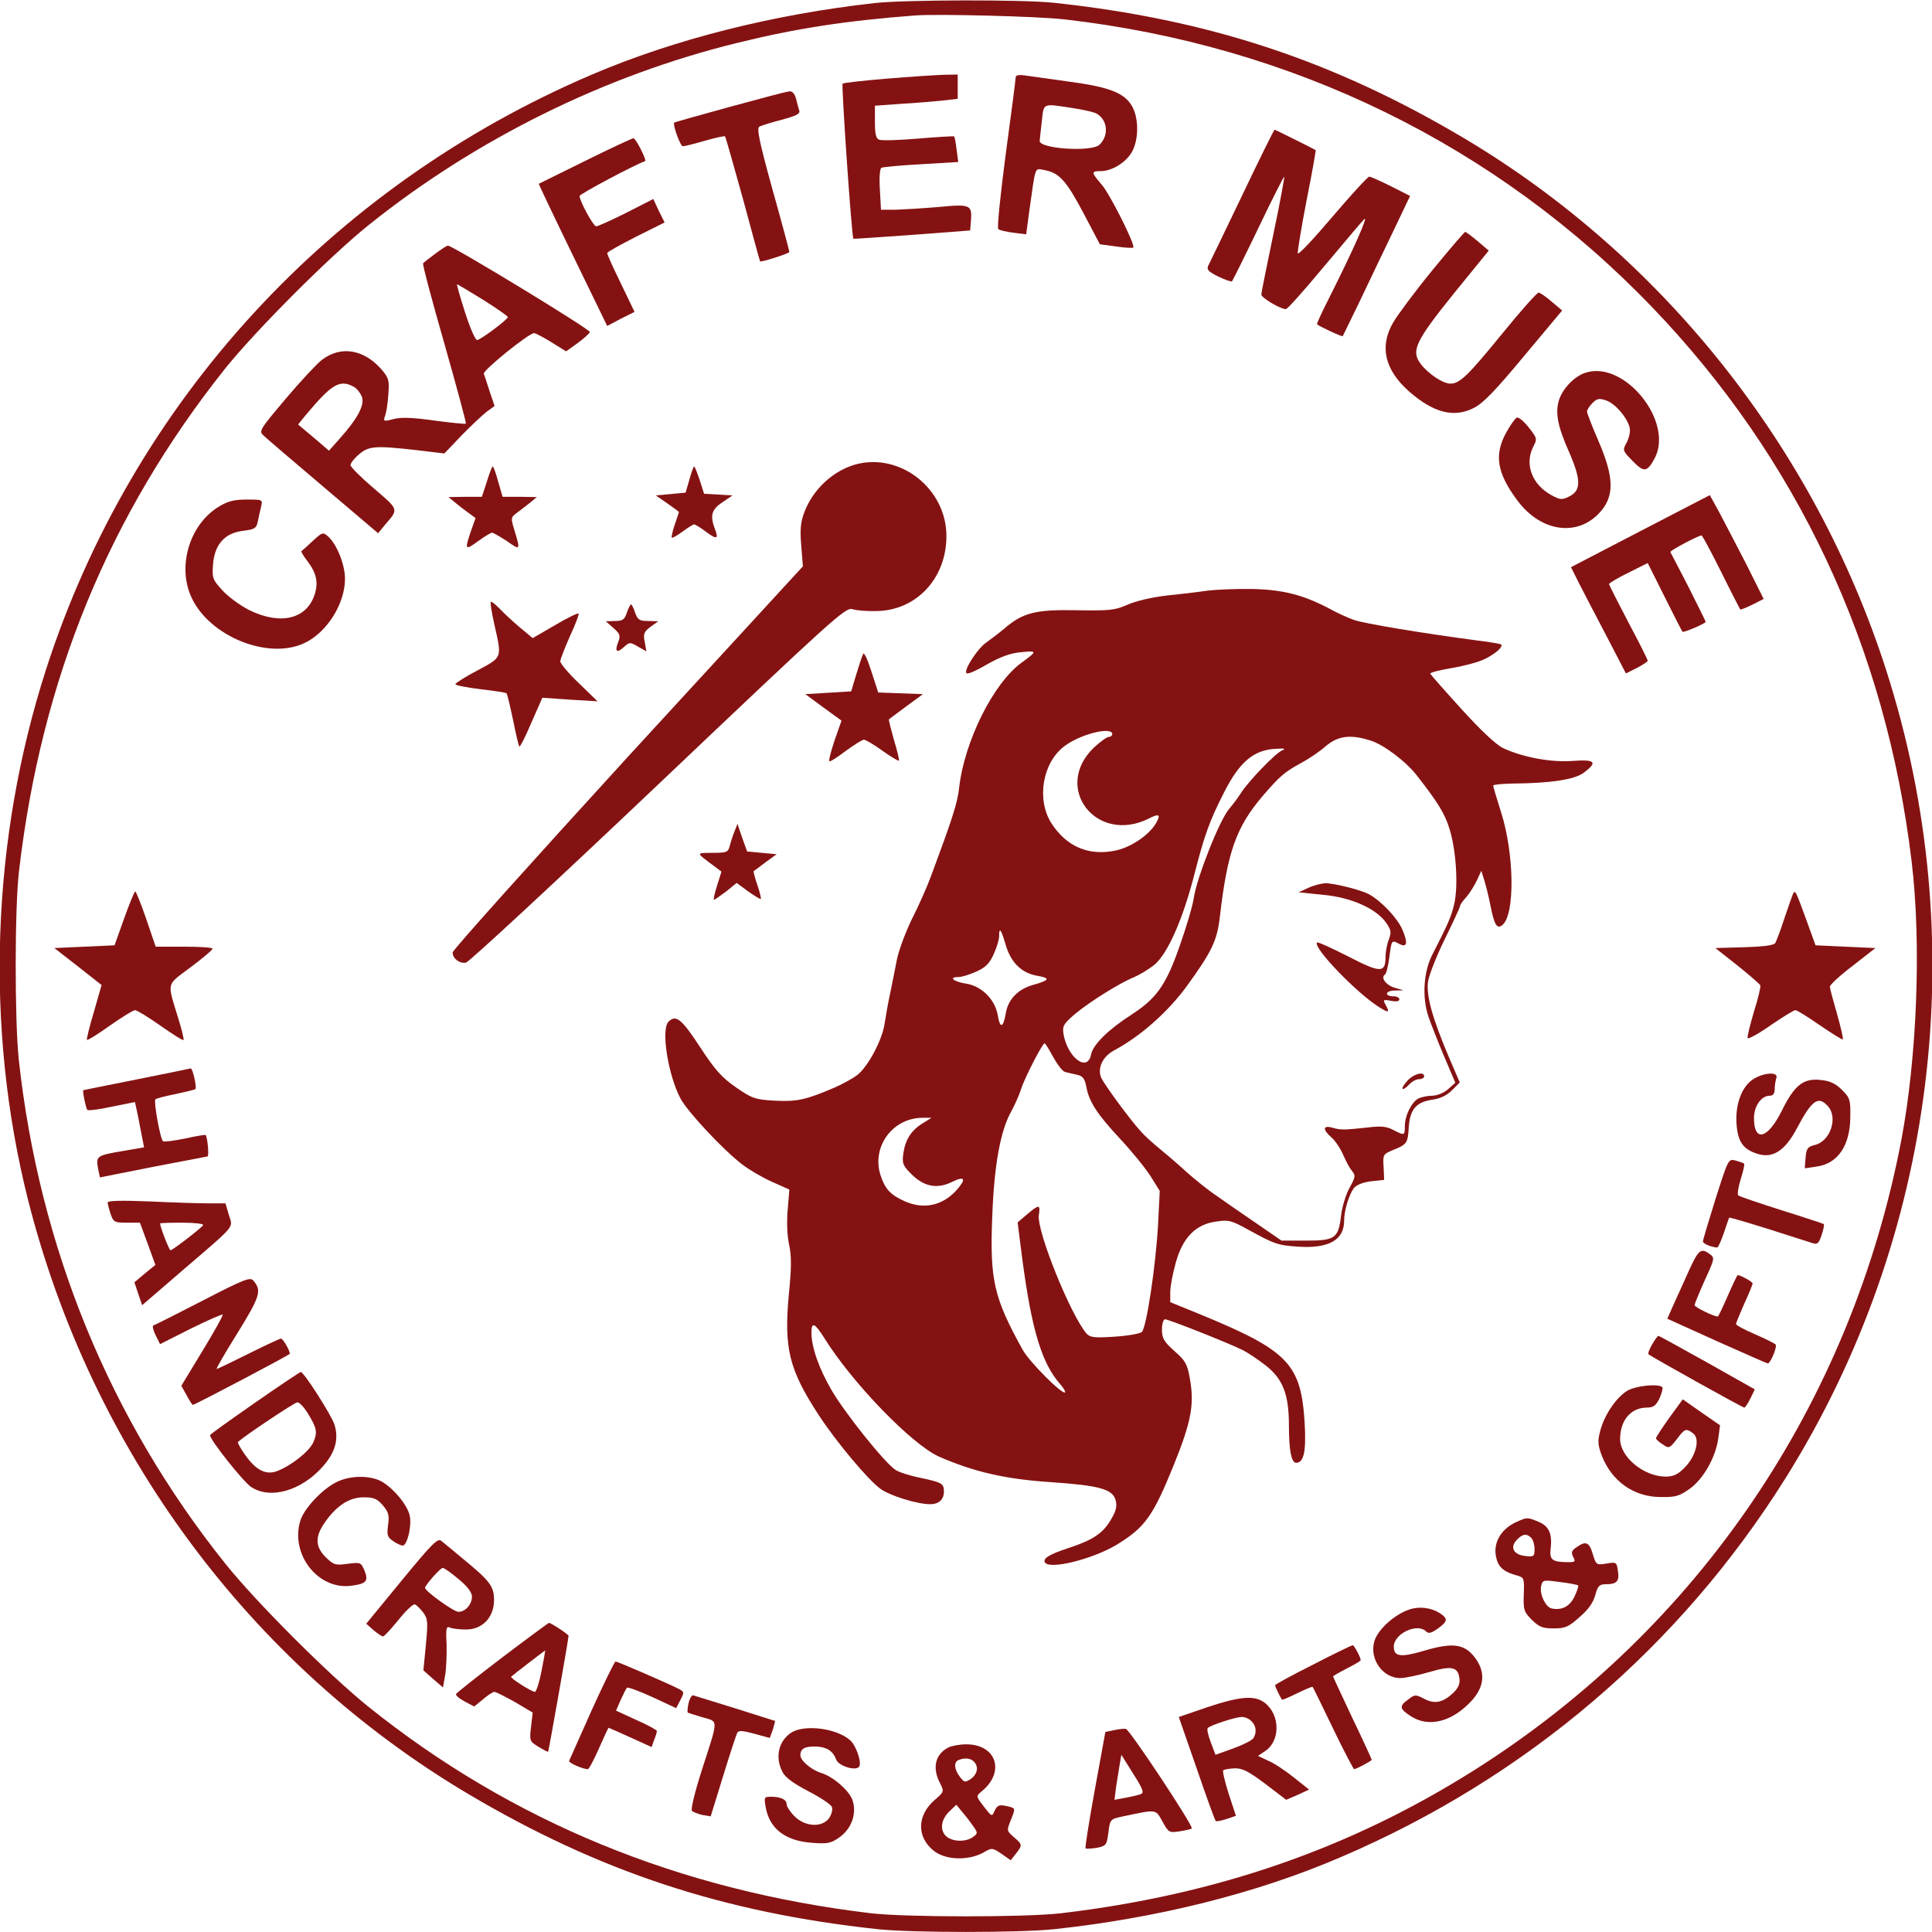<?xml version="1.0" standalone="no"?>
<!DOCTYPE svg PUBLIC "-//W3C//DTD SVG 20010904//EN"
 "http://www.w3.org/TR/2001/REC-SVG-20010904/DTD/svg10.dtd">
<svg version="1.0" xmlns="http://www.w3.org/2000/svg"
 width="700pt" height="700pt" viewBox="0 0 700 700"
 preserveAspectRatio="xMidYMid meet">

<g transform="translate(0,700) scale(0.1,-0.1)"
fill="#851212" stroke="none">
<path d="M3170 6989 c-368 -41 -725 -131 -1025 -259 -948 -405 -1666 -1187
-1978 -2155 -199 -617 -222 -1299 -66 -1920 229 -907 803 -1684 1594 -2154
475 -282 927 -431 1487 -491 125 -13 511 -13 636 0 373 40 732 129 1037 260
675 288 1232 763 1616 1377 545 872 678 1948 362 2928 -259 804 -809 1496
-1528 1924 -475 282 -927 431 -1487 491 -113 12 -538 11 -648 -1z m685 -59
c827 -94 1567 -456 2130 -1042 527 -548 848 -1232 941 -2008 36 -295 20 -708
-37 -1010 -182 -953 -734 -1769 -1545 -2282 -449 -284 -934 -453 -1499 -520
-129 -15 -561 -15 -690 0 -695 83 -1301 332 -1820 748 -143 115 -407 379 -519
519 -419 524 -674 1147 -748 1826 -15 143 -15 551 1 684 81 695 326 1291 747
1820 112 139 376 404 519 519 390 313 859 544 1338 661 215 53 395 80 642 99
82 6 443 -3 540 -14z"/>
<path d="M3212 6715 c-84 -7 -155 -15 -159 -18 -5 -6 33 -558 39 -562 2 -1 98
6 213 14 l210 16 3 35 c4 58 -1 61 -118 50 -58 -5 -128 -9 -156 -10 l-52 0 -4
73 c-3 41 0 75 5 79 6 3 71 9 145 13 l134 8 -6 45 c-3 25 -7 46 -9 48 -1 1
-59 -2 -129 -8 -70 -6 -134 -8 -143 -4 -11 4 -15 21 -15 64 l0 59 98 7 c53 3
121 9 150 12 l52 6 0 44 0 44 -52 -1 c-29 -1 -122 -7 -206 -14z"/>
<path d="M3680 6720 c0 -7 -16 -132 -36 -278 -19 -145 -32 -268 -27 -272 4 -4
29 -10 54 -13 l47 -6 11 82 c24 171 19 157 54 151 55 -10 80 -38 142 -155 l60
-114 59 -8 c32 -5 60 -6 62 -4 9 8 -85 195 -115 229 -38 44 -38 48 -3 48 41 0
93 32 114 71 25 46 24 125 -2 167 -28 46 -83 67 -225 86 -66 9 -137 19 -157
22 -26 4 -38 2 -38 -6z m203 -111 c40 -6 80 -15 89 -20 41 -22 47 -79 12 -113
-27 -28 -221 -15 -217 14 1 8 4 41 8 73 7 65 2 62 108 46z"/>
<path d="M2645 6613 c-110 -30 -201 -56 -202 -57 -7 -6 22 -86 31 -86 6 0 42
9 80 20 38 11 71 18 73 16 2 -2 31 -104 65 -227 33 -123 61 -225 62 -226 4 -4
106 29 106 34 0 4 -27 105 -61 226 -47 170 -58 222 -48 228 7 4 43 15 81 25
52 14 67 21 64 33 -3 9 -8 28 -12 44 -4 16 -13 27 -23 26 -9 0 -106 -26 -216
-56z"/>
<path d="M4501 6293 c-63 -131 -118 -246 -123 -255 -7 -15 0 -22 36 -40 25
-12 48 -20 50 -17 2 2 45 88 95 192 49 103 92 187 94 187 2 0 -15 -93 -39
-207 -24 -115 -44 -214 -44 -220 0 -12 69 -53 89 -53 6 0 67 69 137 153 70 83
135 161 146 172 19 20 -37 -107 -126 -284 -26 -51 -46 -94 -44 -96 9 -8 90
-46 93 -43 1 2 28 57 60 123 31 66 86 180 121 253 l63 132 -69 35 c-38 19 -74
35 -79 35 -5 0 -65 -65 -133 -145 -68 -80 -124 -140 -126 -133 -1 7 13 94 32
192 20 99 34 181 33 182 -4 3 -146 74 -149 74 -2 0 -55 -107 -117 -237z"/>
<path d="M2120 6417 c-91 -45 -166 -82 -168 -83 -1 0 54 -116 123 -258 l125
-257 49 26 50 25 -49 102 c-28 57 -50 106 -50 111 0 4 47 30 104 59 l104 52
-21 42 -20 43 -98 -50 c-54 -27 -103 -49 -109 -49 -10 0 -60 91 -60 110 0 7
201 114 237 126 8 2 -34 84 -42 83 -5 0 -84 -37 -175 -82z"/>
<path d="M5189 6020 c-63 -77 -126 -162 -141 -188 -51 -87 -31 -172 57 -250
89 -78 163 -97 235 -60 34 17 79 64 182 188 l138 165 -38 32 c-20 18 -42 32
-47 33 -6 0 -64 -65 -129 -145 -128 -157 -157 -185 -191 -185 -27 0 -81 36
-108 72 -35 47 -19 81 120 254 l127 156 -40 34 c-21 18 -42 33 -45 34 -3 0
-57 -63 -120 -140z"/>
<path d="M1576 6080 c-21 -16 -41 -31 -43 -34 -3 -3 32 -134 77 -291 45 -158
80 -288 78 -290 -2 -2 -52 3 -112 11 -79 11 -120 13 -149 6 -37 -10 -39 -9
-32 11 5 12 10 47 12 78 4 52 2 59 -26 92 -64 72 -147 85 -215 33 -18 -14 -77
-77 -131 -141 -96 -114 -98 -117 -79 -134 10 -10 108 -93 216 -185 l198 -168
27 33 c48 55 48 52 -42 129 -47 40 -85 78 -85 85 0 7 14 25 31 39 35 30 59 32
209 15 l100 -12 62 65 c35 36 76 74 91 86 l29 21 -18 53 c-9 29 -19 58 -21 64
-4 12 163 147 182 147 5 0 34 -15 63 -33 l53 -33 42 30 c23 17 43 35 44 40 3
9 -497 313 -514 313 -5 0 -25 -14 -47 -30z m174 -166 c49 -31 90 -59 90 -63 0
-8 -95 -80 -111 -83 -6 -2 -25 41 -44 100 -18 56 -31 102 -29 102 2 0 44 -25
94 -56z m-469 -315 c11 -5 24 -22 30 -36 11 -30 -14 -78 -80 -152 l-39 -44
-56 48 -56 47 26 32 c96 115 125 132 175 105z"/>
<path d="M5746 5650 c-40 -12 -83 -56 -97 -98 -15 -46 -6 -96 37 -192 43 -99
43 -138 -1 -159 -26 -13 -33 -12 -64 5 -70 38 -98 112 -66 175 15 29 15 31
-16 70 -17 22 -36 38 -43 36 -6 -2 -23 -26 -38 -53 -45 -81 -35 -146 38 -245
89 -122 231 -137 311 -33 42 56 38 122 -15 245 -23 53 -42 102 -42 108 0 6 9
20 20 31 16 16 24 18 50 9 32 -12 73 -58 84 -96 4 -13 0 -35 -9 -54 -17 -31
-17 -31 21 -70 41 -42 52 -40 80 12 68 133 -110 353 -250 309z"/>
<path d="M3099 5317 c-81 -23 -153 -90 -184 -171 -14 -36 -17 -63 -12 -122 l6
-76 -635 -691 c-348 -381 -634 -699 -634 -708 0 -22 25 -41 48 -37 11 2 324
292 697 646 633 601 678 642 703 635 15 -5 54 -8 88 -7 143 2 252 117 253 269
2 173 -167 307 -330 262z"/>
<path d="M1764 5255 l-18 -55 -60 0 -61 -1 23 -19 c13 -11 35 -28 49 -38 l26
-19 -17 -48 c-23 -68 -21 -70 26 -36 23 17 46 31 51 31 4 0 28 -14 53 -30 49
-35 50 -34 29 35 -15 49 -15 50 9 68 13 10 35 26 48 37 l23 19 -62 1 -62 0
-16 55 c-8 30 -17 55 -20 55 -2 0 -12 -25 -21 -55z"/>
<path d="M2498 5263 l-14 -48 -54 -5 -54 -5 42 -29 c23 -16 42 -30 42 -31 0
-1 -7 -22 -15 -45 -8 -24 -13 -45 -11 -48 3 -2 20 8 39 22 19 14 38 26 42 26
4 0 23 -12 42 -26 40 -30 48 -28 33 10 -18 48 -12 70 27 96 l37 25 -51 3 -52
3 -16 50 c-9 27 -18 49 -20 49 -2 0 -10 -21 -17 -47z"/>
<path d="M5944 5076 l-252 -131 30 -60 c17 -33 62 -120 100 -192 l69 -133 40
20 c21 11 39 23 39 26 0 4 -31 66 -70 139 -38 73 -70 135 -70 139 0 3 31 22
70 41 l70 35 61 -122 c34 -68 63 -125 65 -127 4 -4 84 30 84 36 0 2 -28 58
-62 126 -35 67 -64 124 -66 127 -2 5 102 60 113 60 3 0 35 -60 71 -132 36 -73
68 -134 69 -136 2 -2 21 6 44 17 l41 21 -64 128 c-36 70 -80 154 -98 188 l-33
60 -251 -130z"/>
<path d="M794 5165 c-107 -64 -153 -217 -100 -330 65 -141 278 -227 409 -165
81 38 147 142 147 233 0 51 -29 124 -61 153 -19 17 -21 16 -57 -17 -20 -19
-38 -35 -40 -36 -2 -1 7 -17 21 -35 34 -44 41 -79 27 -122 -29 -90 -125 -112
-238 -56 -33 17 -77 49 -97 72 -35 38 -37 44 -33 95 6 72 44 113 111 120 39 5
46 9 51 33 3 15 8 39 12 54 6 26 6 26 -52 26 -45 0 -69 -6 -100 -25z"/>
<path d="M4375 4860 c-33 -5 -100 -13 -150 -18 -52 -6 -111 -20 -140 -33 -45
-20 -64 -22 -185 -20 -149 3 -195 -9 -263 -68 -18 -15 -47 -37 -65 -50 -27
-19 -72 -85 -72 -106 0 -11 21 -4 82 31 43 24 80 38 118 41 59 6 59 4 0 -39
-101 -74 -206 -284 -225 -453 -6 -55 -25 -113 -102 -320 -14 -38 -45 -108 -69
-155 -23 -47 -47 -112 -54 -145 -6 -33 -18 -89 -25 -125 -8 -36 -16 -85 -20
-109 -8 -58 -60 -156 -99 -186 -17 -13 -54 -33 -81 -45 -105 -45 -137 -52
-217 -48 -72 4 -83 8 -141 48 -52 36 -76 63 -131 147 -67 102 -87 118 -114 91
-28 -28 -1 -195 44 -279 27 -49 153 -184 222 -237 24 -19 72 -47 107 -63 l65
-29 -6 -73 c-4 -42 -2 -95 5 -126 9 -41 9 -85 -1 -182 -18 -194 1 -271 107
-434 66 -101 181 -238 226 -270 35 -25 133 -55 179 -55 32 0 50 17 50 46 0 29
-7 33 -87 50 -36 7 -76 20 -88 28 -39 25 -183 205 -232 289 -46 79 -73 156
-73 209 0 40 12 35 46 -19 101 -163 319 -388 417 -431 126 -55 239 -81 402
-92 177 -12 226 -25 237 -65 6 -23 2 -39 -17 -71 -29 -50 -66 -74 -154 -103
-68 -22 -94 -38 -85 -52 16 -27 170 11 258 63 105 64 133 103 210 293 62 154
74 217 57 310 -9 53 -16 65 -56 100 -38 34 -45 46 -45 78 0 20 5 37 11 37 13
0 230 -86 280 -111 19 -9 59 -36 87 -58 61 -49 82 -104 82 -217 0 -89 9 -134
26 -134 28 0 37 41 31 144 -13 214 -59 262 -374 392 l-113 46 0 36 c0 21 9 68
20 107 25 91 72 139 146 149 45 7 56 4 114 -28 98 -54 109 -58 185 -63 109 -7
165 24 165 94 0 37 17 93 35 118 10 12 32 21 63 25 l47 5 -2 47 c-3 45 -2 46
36 62 48 19 52 25 55 80 4 65 26 92 82 101 32 4 56 16 75 35 l28 28 -40 93
c-60 142 -82 222 -75 273 4 24 31 93 61 154 30 61 55 115 55 119 0 5 10 19 23
33 12 14 29 41 38 60 l16 35 11 -35 c6 -19 16 -60 22 -90 14 -72 24 -88 44
-71 45 38 43 255 -5 407 -16 50 -29 94 -29 98 0 3 30 6 68 7 138 1 226 14 260
39 52 39 42 49 -40 43 -80 -6 -184 14 -253 47 -25 12 -83 67 -150 141 -60 66
-111 124 -113 128 -1 4 33 13 75 20 43 7 97 21 120 32 40 19 70 45 62 54 -3 2
-40 9 -84 14 -204 27 -414 62 -450 75 -22 8 -60 25 -85 39 -96 51 -169 70
-280 73 -58 1 -132 -2 -165 -6z m-345 -520 c0 -5 -6 -10 -13 -10 -7 0 -31 -18
-54 -39 -150 -145 9 -351 199 -257 36 19 44 15 29 -12 -23 -44 -89 -90 -146
-103 -99 -22 -181 13 -236 99 -54 86 -32 218 47 278 57 44 174 73 174 44z
m935 -23 c47 -14 128 -75 168 -126 78 -100 102 -139 119 -195 24 -77 32 -205
17 -271 -11 -47 -23 -74 -80 -185 -31 -61 -37 -152 -14 -222 10 -29 36 -95 58
-147 l40 -94 -27 -24 c-15 -13 -40 -23 -57 -23 -17 0 -39 -5 -50 -10 -25 -14
-49 -62 -49 -100 0 -35 -1 -35 -42 -14 -25 13 -45 15 -92 9 -84 -9 -97 -10
-128 -1 -35 10 -37 -6 -4 -35 13 -11 32 -39 42 -62 10 -23 24 -50 33 -60 13
-16 12 -22 -9 -60 -13 -23 -27 -68 -31 -101 -10 -83 -21 -91 -128 -91 l-88 0
-87 60 c-48 33 -114 78 -146 101 -33 22 -81 61 -108 85 -26 24 -70 62 -97 84
-27 22 -59 51 -71 65 -43 47 -136 175 -145 197 -13 35 7 76 49 98 93 50 191
136 259 228 94 129 113 169 123 257 27 233 59 323 154 435 64 74 79 87 141
121 28 15 68 42 89 61 44 37 89 43 161 20z m-320 -36 c-24 -10 -124 -114 -150
-156 -10 -16 -29 -41 -41 -55 -35 -40 -118 -250 -129 -325 -4 -28 -27 -105
-51 -173 -50 -143 -84 -190 -177 -250 -82 -53 -137 -107 -144 -143 -13 -66
-86 -10 -100 76 -4 28 1 36 43 72 56 46 162 112 214 133 19 8 52 28 72 44 49
40 105 168 147 334 35 136 54 189 105 289 57 113 109 157 191 160 30 2 35 0
20 -6z m-1001 -705 c19 -65 59 -103 117 -112 46 -8 42 -16 -20 -33 -54 -16
-89 -53 -97 -103 -9 -53 -21 -56 -29 -6 -10 57 -58 105 -114 114 -46 7 -66 24
-29 24 13 0 42 9 66 20 33 15 47 29 62 62 11 24 20 53 20 66 0 35 7 26 24 -32z
m172 -406 c15 -27 34 -52 43 -54 9 -2 28 -7 43 -10 22 -5 28 -14 34 -44 10
-54 39 -99 124 -190 41 -44 90 -104 109 -134 l33 -53 -6 -119 c-8 -149 -42
-377 -59 -392 -6 -6 -51 -14 -98 -17 -74 -5 -89 -3 -102 11 -57 65 -182 373
-173 430 6 39 1 39 -43 2 l-34 -29 17 -133 c34 -257 71 -380 139 -455 11 -13
18 -25 16 -28 -10 -9 -130 111 -154 155 -104 188 -119 252 -110 480 7 191 30
315 70 385 12 22 28 58 35 80 12 39 77 165 85 165 2 0 16 -22 31 -50z m-473
-240 c-41 -25 -63 -59 -70 -109 -5 -36 -2 -44 29 -75 46 -46 94 -55 148 -28
47 23 52 10 14 -32 -52 -56 -120 -69 -189 -37 -49 22 -69 44 -85 94 -32 102
43 205 150 207 l35 0 -32 -20z"/>
<path d="M4740 3783 l-35 -16 88 -9 c101 -9 192 -49 229 -101 18 -26 20 -34
10 -61 -7 -18 -12 -46 -12 -63 0 -59 -18 -59 -136 2 -59 30 -109 53 -112 50
-17 -17 147 -187 228 -236 32 -20 36 -18 20 11 -10 18 -8 19 20 14 19 -4 30
-2 30 5 0 6 -9 11 -19 11 -35 0 -34 20 1 21 l33 1 -31 9 c-32 9 -53 37 -36 48
5 3 12 32 16 64 8 62 8 62 36 47 28 -15 32 3 11 52 -18 42 -77 104 -121 128
-30 16 -126 40 -158 40 -15 -1 -43 -8 -62 -17z"/>
<path d="M5100 3085 c-13 -14 -21 -27 -18 -30 2 -3 13 4 23 15 10 11 26 20 37
20 10 0 18 5 18 10 0 19 -37 10 -60 -15z"/>
<path d="M1791 4738 c28 -124 30 -118 -61 -167 -44 -23 -80 -46 -80 -50 0 -4
41 -12 90 -18 50 -6 93 -12 95 -15 3 -2 13 -46 24 -97 10 -50 20 -94 23 -96 2
-2 22 36 43 86 l40 91 100 -7 100 -6 -67 65 c-38 36 -68 72 -68 80 0 7 16 48
35 91 20 43 34 80 31 82 -2 3 -41 -16 -85 -42 l-81 -47 -48 40 c-26 22 -58 52
-71 66 -14 14 -28 26 -32 26 -4 0 2 -37 12 -82z"/>
<path d="M2271 4780 c-8 -25 -15 -30 -43 -30 l-33 -1 27 -24 c24 -21 27 -27
18 -51 -14 -35 -5 -42 21 -18 20 18 22 18 51 1 l30 -17 -6 34 c-6 29 -3 37 21
55 l28 20 -37 1 c-31 0 -37 4 -47 30 -5 17 -12 30 -15 30 -2 0 -9 -13 -15 -30z"/>
<path d="M3127 4630 c-4 -8 -15 -42 -25 -75 l-18 -60 -83 -5 -83 -5 65 -48 66
-48 -25 -71 c-13 -39 -22 -73 -19 -76 2 -3 29 14 59 37 30 22 60 41 66 41 6 0
37 -18 67 -40 31 -22 58 -38 60 -36 2 2 -6 36 -18 75 -11 40 -20 73 -18 75 2
2 31 23 63 47 l60 44 -81 3 -81 3 -25 77 c-15 47 -27 71 -30 62z"/>
<path d="M2661 3987 c-6 -15 -14 -39 -17 -52 -6 -23 -11 -25 -63 -25 -61 -1
-62 3 9 -50 l24 -18 -16 -51 c-9 -28 -14 -51 -11 -51 3 0 22 14 44 30 l38 31
42 -31 c23 -16 44 -29 46 -27 1 2 -4 25 -13 51 -9 26 -15 48 -13 50 2 1 22 16
43 32 l40 29 -54 5 -53 5 -18 50 -17 50 -11 -28z"/>
<path d="M450 3673 l-35 -98 -109 -5 -109 -5 86 -67 85 -67 -28 -98 c-16 -53
-27 -99 -25 -101 2 -2 40 21 83 52 44 31 85 56 91 56 7 0 48 -25 92 -56 44
-31 82 -55 84 -52 2 2 -6 37 -19 78 -41 135 -45 118 44 185 44 33 80 63 80 68
0 4 -46 7 -103 7 l-103 0 -34 100 c-19 55 -37 100 -40 100 -3 0 -21 -44 -40
-97z"/>
<path d="M6497 3763 c-2 -4 -16 -44 -31 -88 -14 -44 -30 -85 -34 -92 -5 -8
-44 -13 -112 -15 l-105 -3 80 -63 c44 -35 81 -68 83 -72 2 -5 -8 -48 -23 -95
-14 -48 -25 -91 -23 -96 2 -5 39 15 83 46 44 30 84 55 90 55 6 0 46 -25 89
-55 44 -30 81 -53 83 -51 2 2 -7 43 -21 92 -14 48 -26 93 -26 99 0 7 37 41 83
76 l82 64 -109 5 -108 5 -34 94 c-37 101 -39 107 -47 94z"/>
<path d="M495 3089 c-104 -21 -191 -38 -193 -39 -4 0 8 -61 14 -71 2 -4 42 1
88 11 l85 17 10 -46 c5 -25 12 -62 16 -82 l7 -36 -75 -13 c-96 -16 -100 -19
-92 -62 l7 -34 191 38 c106 20 195 37 199 38 6 0 0 69 -7 78 -1 1 -35 -4 -74
-13 -40 -8 -76 -13 -80 -10 -10 5 -35 145 -28 152 3 3 36 12 73 19 37 8 70 16
72 18 6 6 -10 76 -17 75 -3 -1 -91 -19 -196 -40z"/>
<path d="M6354 3091 c-43 -26 -68 -93 -62 -166 5 -62 24 -89 74 -105 56 -19
101 10 144 91 55 104 78 120 113 81 37 -41 9 -126 -46 -140 -28 -7 -32 -13
-35 -46 l-3 -39 41 6 c78 10 123 75 124 179 1 63 -1 70 -30 99 -23 23 -44 33
-77 36 -63 7 -95 -18 -141 -111 -51 -103 -101 -116 -101 -27 0 44 27 81 57 81
12 0 18 7 18 24 0 13 3 31 6 40 9 23 -43 21 -82 -3z"/>
<path d="M6216 2657 c-25 -80 -46 -150 -46 -155 0 -8 31 -21 52 -22 3 0 14 24
24 53 9 28 18 53 19 55 2 2 65 -17 142 -41 76 -24 148 -47 160 -51 18 -6 23
-1 33 29 7 20 10 38 8 40 -1 1 -70 24 -153 50 -82 26 -153 50 -157 54 -4 3 0
30 9 59 9 28 15 54 12 56 -2 2 -16 7 -30 11 -27 7 -27 6 -73 -138z"/>
<path d="M390 2643 c0 -5 5 -24 11 -42 10 -29 14 -31 59 -31 l47 0 28 -76 28
-77 -38 -31 -38 -32 14 -42 14 -41 145 125 c200 172 184 153 169 203 l-12 41
-62 0 c-34 0 -130 3 -213 7 -100 4 -152 3 -152 -4z m346 -82 c-7 -11 -111 -91
-118 -91 -5 0 -38 85 -38 97 0 2 36 3 81 3 44 0 78 -4 75 -9z"/>
<path d="M6120 2398 c-18 -40 -43 -96 -56 -124 l-23 -52 179 -81 c99 -44 182
-81 185 -81 10 0 36 63 28 69 -4 4 -38 21 -75 37 -37 16 -68 32 -68 37 0 4 14
37 30 74 17 36 30 69 30 73 0 6 -44 30 -54 30 -2 0 -18 -34 -36 -75 -18 -41
-34 -75 -36 -75 -15 0 -84 34 -84 41 0 6 17 46 37 91 36 78 36 81 18 94 -32
24 -41 16 -75 -58z"/>
<path d="M735 2288 c-93 -48 -174 -89 -179 -90 -5 -2 -1 -18 8 -36 l16 -32
111 56 c61 30 113 53 116 51 2 -3 -31 -62 -73 -131 l-77 -127 19 -34 c10 -19
20 -35 23 -35 7 0 351 181 351 185 0 13 -25 55 -32 55 -4 0 -58 -25 -118 -55
-60 -30 -112 -55 -115 -55 -3 0 31 59 76 131 82 133 88 153 57 189 -11 14 -34
5 -183 -72z"/>
<path d="M5986 2129 c-10 -17 -16 -33 -13 -36 9 -8 340 -193 347 -193 3 0 13
15 22 33 l16 33 -172 97 c-95 53 -175 97 -177 97 -3 0 -13 -14 -23 -31z"/>
<path d="M923 1917 c-89 -62 -162 -114 -162 -117 -1 -16 120 -168 148 -187 69
-47 183 -15 261 74 45 51 58 98 42 151 -10 33 -111 191 -122 191 -3 0 -78 -50
-167 -112z m190 -34 c35 -57 38 -71 23 -107 -14 -34 -80 -86 -132 -106 -40
-15 -75 2 -114 56 -18 25 -30 47 -28 49 18 19 206 144 215 144 7 1 23 -16 36
-36z"/>
<path d="M5894 1960 c-40 -26 -81 -87 -96 -144 -10 -37 -9 -51 6 -91 36 -92
116 -149 213 -149 53 -1 67 3 104 29 51 36 96 116 105 186 l6 45 -68 47 -67
47 -49 -67 c-26 -37 -48 -70 -48 -74 0 -4 11 -14 24 -22 23 -16 25 -15 51 18
29 39 34 41 59 22 27 -19 11 -83 -30 -124 -24 -25 -41 -33 -69 -33 -79 0 -165
71 -165 136 0 68 39 114 97 114 23 0 33 7 46 34 8 19 13 37 10 40 -15 14 -99
5 -129 -14z"/>
<path d="M1217 1629 c-52 -27 -113 -93 -128 -136 -40 -123 64 -257 187 -238
52 7 60 17 44 56 -12 28 -14 29 -61 23 -44 -6 -50 -4 -79 24 -39 39 -39 76 -1
129 43 60 88 88 139 88 36 0 48 -5 69 -29 21 -25 24 -36 19 -72 -5 -37 -2 -44
19 -58 13 -9 29 -16 34 -16 16 0 33 69 26 106 -7 42 -68 112 -112 131 -46 19
-112 15 -156 -8z"/>
<path d="M5495 1486 c-58 -26 -88 -79 -73 -133 8 -33 30 -50 77 -62 23 -7 24
-11 22 -68 -2 -56 0 -62 29 -92 27 -26 39 -31 79 -31 42 0 54 5 94 41 32 27
50 53 57 80 9 33 15 39 38 39 40 0 50 11 44 48 -4 32 -6 33 -41 27 -37 -6 -38
-5 -50 34 -13 44 -25 49 -59 25 -18 -12 -20 -19 -12 -35 9 -17 7 -19 -17 -19
-58 0 -69 8 -65 46 7 56 -5 84 -43 100 -41 17 -42 17 -80 0z m53 -58 c7 -7 12
-25 12 -41 0 -26 -3 -28 -31 -25 -44 4 -59 30 -35 57 22 24 37 26 54 9z m170
-172 c2 -3 -4 -21 -13 -40 -17 -36 -45 -51 -82 -44 -23 4 -46 53 -39 82 5 22
8 22 68 14 34 -4 63 -10 66 -12z"/>
<path d="M1455 1273 l-128 -156 27 -24 c15 -12 30 -23 34 -22 4 0 29 27 56 60
26 33 53 58 59 56 6 -2 19 -15 30 -29 17 -23 18 -34 10 -118 l-9 -92 35 -31
36 -31 8 45 c4 24 6 74 5 112 -3 57 -1 66 12 60 8 -4 35 -7 59 -7 59 0 101 44
101 107 0 49 -15 69 -110 147 -36 30 -72 60 -81 67 -13 11 -33 -9 -144 -144z
m206 6 c33 -27 49 -49 49 -64 0 -28 -24 -55 -49 -55 -17 0 -121 75 -121 87 0
9 55 72 64 72 4 1 30 -17 57 -40z"/>
<path d="M5102 1167 c-49 -18 -102 -65 -119 -104 -27 -65 22 -143 91 -143 17
0 64 10 105 22 82 24 104 19 109 -25 2 -19 -5 -34 -24 -52 -37 -34 -66 -40
-104 -20 -31 16 -34 16 -57 -2 -34 -24 -33 -34 7 -60 65 -44 152 -22 223 56
43 48 49 97 18 145 -40 60 -82 68 -195 34 -82 -24 -106 -20 -106 16 0 47 85
87 117 55 9 -9 19 -6 42 10 37 27 38 36 8 56 -33 21 -77 26 -115 12z"/>
<path d="M1820 995 c-91 -69 -166 -129 -168 -133 -1 -5 13 -17 32 -27 l34 -18
32 26 c17 15 36 27 41 27 6 0 39 -17 75 -37 l64 -38 -6 -52 c-6 -51 -5 -52 27
-72 18 -11 34 -19 35 -18 2 2 74 409 74 420 0 5 -63 47 -71 47 -2 0 -78 -56
-169 -125z m142 -50 c-8 -41 -19 -75 -24 -75 -11 0 -91 50 -86 55 6 6 122 95
123 95 1 0 -5 -34 -13 -75z"/>
<path d="M4758 969 c-76 -38 -138 -72 -138 -75 0 -5 19 -45 25 -52 2 -2 26 9
55 23 29 14 54 25 56 23 2 -2 35 -70 74 -151 39 -81 74 -147 76 -147 8 0 64
30 64 34 0 2 -31 70 -70 151 -38 81 -70 149 -70 151 0 2 23 15 50 29 28 14 50
27 50 30 0 10 -24 55 -29 54 -3 0 -68 -31 -143 -70z"/>
<path d="M2144 804 c-43 -97 -80 -180 -82 -184 -3 -7 50 -30 68 -30 4 0 22 34
40 75 18 41 34 75 35 75 1 0 37 -16 79 -35 l77 -35 9 26 c6 14 10 28 10 32 0
4 -33 22 -74 40 l-74 34 17 39 c10 22 20 42 23 44 3 3 44 -12 92 -34 l86 -40
15 29 c14 27 14 30 -2 39 -32 17 -225 101 -233 101 -3 0 -42 -79 -86 -176z"/>
<path d="M2495 830 c-4 -17 -5 -33 -3 -35 1 -1 26 -9 53 -17 59 -17 59 -2 -2
-191 -25 -78 -41 -143 -36 -148 5 -5 22 -11 38 -15 l30 -5 45 146 c25 81 48
152 52 158 5 8 22 6 62 -5 l55 -15 11 30 c5 17 9 31 8 32 -2 0 -66 21 -143 45
-77 24 -145 45 -152 47 -6 3 -14 -10 -18 -27z"/>
<path d="M4373 814 l-102 -35 65 -187 c35 -102 66 -188 69 -190 2 -2 19 1 38
7 l35 12 -26 79 c-14 44 -23 82 -20 86 4 3 22 6 41 7 28 1 51 -11 111 -56 l76
-58 42 18 41 19 -54 43 c-30 24 -71 52 -93 61 l-38 18 25 17 c56 36 56 131 0
175 -37 29 -90 24 -210 -16z m161 -50 c18 -17 20 -42 7 -62 -4 -7 -37 -24 -73
-37 l-64 -23 -17 45 c-10 26 -15 49 -11 52 9 10 98 39 121 40 12 1 29 -6 37
-15z"/>
<path d="M2868 723 c-47 -30 -61 -89 -33 -143 10 -20 40 -42 94 -70 44 -23 82
-48 85 -57 4 -9 -1 -26 -9 -39 -24 -36 -87 -34 -126 5 -16 16 -29 36 -29 44 0
17 -21 27 -57 27 -24 0 -25 -2 -19 -37 14 -79 71 -123 169 -130 54 -4 67 -2
97 19 45 31 65 86 49 135 -11 34 -70 86 -113 99 -36 11 -76 45 -76 64 0 25 16
33 58 32 38 -2 60 -16 72 -48 9 -22 67 -41 82 -26 12 12 -9 76 -31 96 -48 44
-164 59 -213 29z"/>
<path d="M4035 731 l-30 -6 -38 -208 c-21 -115 -36 -211 -34 -214 3 -2 21 -1
41 2 34 7 36 10 42 56 6 48 7 48 53 58 125 26 117 27 143 -19 22 -40 24 -41
63 -35 21 3 41 8 43 10 8 7 -226 360 -239 361 -8 1 -27 -1 -44 -5z m97 -232
c-9 -3 -34 -9 -56 -13 l-38 -7 6 48 c4 26 10 63 13 81 l6 34 43 -69 c37 -58
40 -69 26 -74z"/>
<path d="M3435 668 c-47 -25 -58 -74 -29 -129 15 -30 15 -31 -21 -62 -62 -55
-64 -131 -4 -181 42 -36 129 -39 184 -7 29 17 31 16 64 -6 l33 -23 19 24 c24
31 24 33 -8 60 -26 23 -26 23 -10 63 16 40 16 41 -6 47 -36 9 -43 7 -54 -16
-9 -21 -10 -20 -38 16 -29 38 -29 38 -9 55 87 70 55 171 -55 171 -25 0 -55 -6
-66 -12z m93 -50 c19 -19 14 -45 -10 -63 -21 -14 -24 -14 -40 7 -21 27 -23 54
-5 61 22 9 43 7 55 -5z m0 -237 c15 -22 15 -24 -3 -37 -28 -20 -79 -17 -100 6
-21 24 -14 61 18 90 l22 21 23 -28 c13 -15 31 -39 40 -52z"/>
</g>
</svg>
